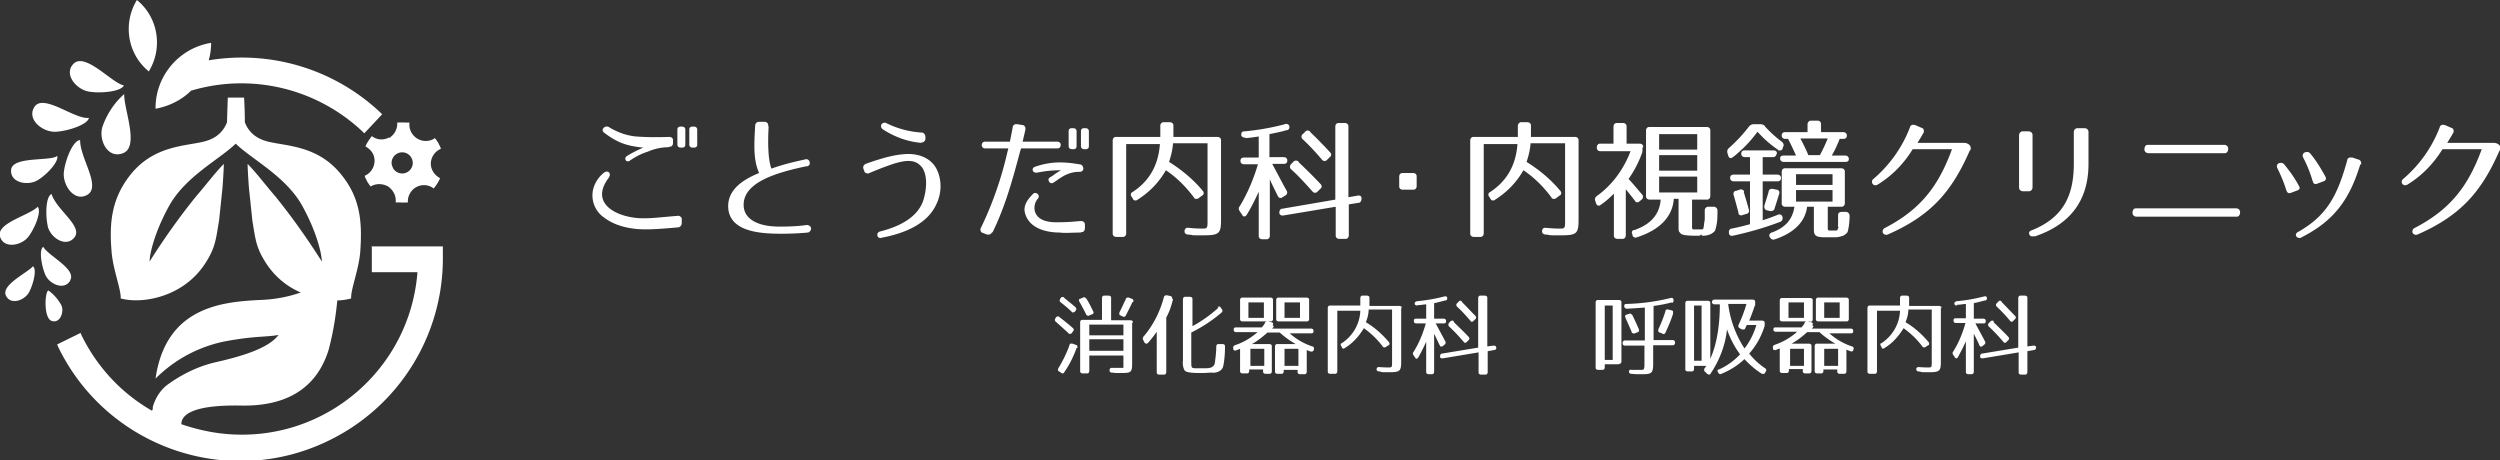 <svg xmlns="http://www.w3.org/2000/svg" viewBox="0 0 630 116"><rect x="0" y="0" width="630" height="116" fill="#333333" stroke="none"/><defs><clipPath id="clippath"><path d="M0 0h630v116H0z" style="fill:none"/></clipPath><style>.st0{fill:#fff}</style></defs><g style="clip-path:url(#clippath)"><path d="M170.9 57.3c-3.6.3-5.9.5-8.2.5-3.5 0-7.5-.7-10.5-3-2.6-1.8-3.6-5.2-2.4-8.1.5-1.2 1.3-2.3 2.3-3.1 1-.9 2.1 0 1.3 1.2-5.3 7 3.1 10.4 9.2 10.2 2.1 0 4.3-.3 8.1-.6.5-.1.9.2 1.1.6v1.2c0 .5-.3 1-.9 1.1m-2.4-20.2c-1.8 0-3.6.4-5.2 1.1-1.6.5-3.2 1.3-4.6 2.3-.9.6-1.6-.6-.7-1.2 1.3-.8 2.7-1.5 4.1-2.1-3.9-.4-6.4-1.1-9.9-3.8-.9-.7.2-1.9 1.2-1.4 2.1 1.3 4.5 2.2 7 2.4 2.7.2 5.4.2 8.2.1.5 0 .9.2 1 .7v.8c0 .6-.3 1-1 1m3.2.2h-.2c-.6 0-.9-.3-.9-.8v-3.7c0-.6.3-.8.9-.8h.2c.6 0 .9.3.9.8v3.7c0 .6-.3.8-.9.8m3 0h-.2c-.6 0-.9-.3-.9-.8v-3.7c0-.6.3-.8.9-.8h.2c.6 0 .9.3.9.8v3.7c0 .6-.3.8-.9.8M193.7 31.9c-.3 5.2 0 8.8.7 10.6 2.7-1 5.6-1.7 8.4-2.3.5-.2 1 0 1.2.5.2.5 0 1-.5 1.2h-.3c-7.1 1.5-15.9 3.9-15.8 9.8 0 3 2.8 5.5 9.4 5.4 2.2 0 4.4-.1 6.5-.4.5 0 1 .3 1.1.8 0 .5-.3 1-.8 1.1-3.2.3-6.1.3-6.7.3-5.4 0-13.3-.5-13.4-6.9 0-3.6 2.6-6.3 7.8-8.4-1.6-3.5-1.2-7.9-1-11.9 0-.5.3-.9.8-1H192.7c.5 0 .9.4.9.9v.2M218.1 41.3c4.3-1.5 7.4-2.4 10.7-2.5 3.1 0 6.2 1.2 7.5 4.4 1.1 2.7.9 5.8-.4 8.4-2.4 5.1-8.4 7.3-13.7 8.3-.5.2-1 0-1.1-.6-.1-.4.2-.9.8-1 4.7-1.2 9.4-3.5 10.8-7.9.9-2.9 1.2-7.1-1-8.9-1.7-1.5-4.2-.9-6.3-.3-2.1.7-4.2 1.5-6.3 2.4-.5.3-1.1 0-1.3-.4v-.1l-.2-.5c-.2-.5 0-1.1.6-1.3m13.9-5.3c-3.4-.3-6.7-1.5-9.6-3.4-.4-.2-.6-.8-.4-1.2.2-.4.8-.6 1.2-.4 2.8 1.4 5.8 2.2 8.9 2.4.6 0 1 .5 1 1.1v.6c-.1.5-.6.9-1.1.8M250 58.5c-.2.5-.7.7-1.2.6h-.1l-1-.4c-.5-.1-.7-.6-.6-1 0-.1 0-.2.1-.3 2.9-6 5.1-12.3 6.6-18.8l.3-1.2h-5.8c-.5 0-.9-.3-.9-.8s.3-.9.8-.9h6.3l.7-3.6c0-.5.5-.9 1-.8h.2l1.2.2c.5 0 .9.5.8 1v.2l-.7 3h8.7c.5 0 .9.3.9.8s-.3.9-.8.9h-9.2l-.3 1c-1.8 6.8-3.7 13.7-6.9 20.2m22.3 0c-2.5 0-3.9.2-5.3 0-3.2 0-7.7-.9-8.8-4.9-.5-1.8.6-3.4 1.9-4.7.3-.4.8-.5 1.2-.2s.5.8.2 1.2c-.8.9-1.1 2.1-.8 3.3.8 2.5 3.8 2.8 6.3 2.7 1.6 0 3-.1 5.2-.3.7 0 1.1.3 1.1.9v.9c0 .5-.3 1-.8 1h-.2m-5.1-15.6c-2 0-4 .2-5.9.6-1.3.2-1.6-1.2-.5-1.5 3.8-1.3 6.9-1.3 11.1-.6.5 0 .9.4 1 .9v.2c0 .5-.5.9-1.1.8-1.2 0-2.3.3-3.4.8-.6.3-1.2.7-1.7 1-.4.3-.8.6-1.3.9-.4.3-.9.2-1.1-.2-.3-.4-.2-.9.2-1.1l.8-.5c.6-.5 1.3-.9 2-1.3m3-5.3h-.2c-.6 0-.9-.3-.9-.8v-3.7c0-.6.3-.8.9-.8h.2c.6 0 .9.3.9.8v3.7c0 .6-.3.8-.9.8m3.1 0h-.2c-.6 0-.9-.3-.9-.8v-3.7c0-.6.3-.8.9-.8h.2c.6 0 .9.3.9.8v3.7c0 .6-.3.8-.9.8M307.7 35.1v20.3c0 3.5-.5 3.9-4.5 3.9s-1.8 0-3.8-.2c-.5 0-.9-.3-.9-.8 0-.4.2-.8.6-.9h.3c1.9.2 3.1.2 3.4.2 1.5 0 1.5 0 1.5-2.2V36.1h-8.7c-.1 1.6-.5 3.2-1 4.7 3.2 2 6.1 4.4 8.5 7.3.3.3.3.8 0 1.1 0 0-.1 0-.2.1l-.8.6c-.3.3-.9.3-1.2 0v-.1c-2-2.7-4.4-5.1-7.1-6.9-1.7 3-4.1 5.5-7.1 7.4-.3.3-.8.3-1.1 0 0 0 0-.1-.1-.2l-.3-.5c-.3-.3-.3-.8 0-1.1 0 0 .1 0 .2-.1 4-2.6 6.5-6.5 6.9-12.1h-8.5v22.5c0 .4-.2.8-.7.9h-1.8c-.4 0-.8-.2-.9-.7V35.4c0-.4.2-.8.7-.9H292.4v-2.8c0-.4.2-.8.7-.9h1.7c.4 0 .8.2.9.7v3h11.1c.4 0 .8.2.9.7v.2M313.8 34.7c-.4 0-.9-.2-1-.6v-.2c0-.5.2-.8.8-.8 3.4-.3 6.8-.9 10.2-1.8.4-.2.9 0 1.1.4v.1c.1.4 0 .8-.5 1h-.2c-1.3.4-2.8.7-4.3 1v5.8h3.6c.4 0 .8.2.9.7v.2c0 .5-.3.8-.9.8h-2.9c1.5 2.8 2.7 5.1 3.6 6.7.3.4.2.9-.2 1.2l-.8.5c-.3.3-.8.2-1 0 0 0-.1-.2-.2-.3-.7-1.5-1.4-2.8-2-4.2v14.2c0 .4-.2.8-.7.9h-1.2c-.4 0-.8-.2-.9-.7V48.3c-.9 2-1.9 4-3 5.8-.4.6-.9.6-1.2 0l-.6-.9c-.3-.4-.3-.9 0-1.2 2-3.3 3.5-6.9 4.6-10.6h-3.5c-.4 0-.8-.2-.9-.7v-.2c0-.5.3-.8.9-.8h3.7v-5.3c-.8.1-1.9.3-3.2.4m29.1 15.3c0 .5-.3 1-.7 1l-2.5.4v7.8c0 .4-.2.8-.7.9h-1.7c-.4 0-.8-.2-.9-.7v-7.4l-13.2 2.2c-.4.1-.8-.1-1-.5v-.2c0-.5.2-.9.6-1h.1l13.4-2.3V31.9c0-.4.2-.8.7-.9h1.7c.4 0 .8.2.9.7v18l2.3-.4c.4-.1.9 0 1 .5v.2m-15.8-9.1c2.1 2 3.9 3.8 5.5 5.5.3.3.4.8 0 1.1l-.1.1-.7.7c-.3.3-.7.4-1.1.1l-.2-.2c-1.7-1.9-3.4-3.8-5.3-5.5-.4-.3-.4-.8-.2-1.1 0 0 0-.1.1-.2l.6-.6c.3-.4.8-.4 1.2-.2l.1.1m3-7.4c2 1.9 3.6 3.6 5 5.1.3.3.4.8 0 1.1l-.1.1-.7.7c-.3.3-.7.4-1.1.1l-.2-.2c-1.5-1.8-3.1-3.5-4.8-5.1-.4-.3-.4-.8-.2-1.1 0 0 0-.1.2-.2l.6-.6c.3-.4.8-.4 1.2-.1M356.1 47.8h-2.6c-.4 0-.8-.2-.9-.7v-2.6c0-.4.2-.8.7-.9H356.1c.4 0 .8.2.9.7v2.6c0 .4-.2.8-.7.9h-.2M397.8 35.1v20.3c0 3.5-.5 3.9-4.5 3.9s-1.8 0-3.8-.2c-.5 0-.9-.3-.9-.8 0-.6.3-.9.9-.9 1.9.2 3.1.2 3.4.2 1.5 0 1.5 0 1.5-2.2V36.1h-8.7c-.1 1.6-.5 3.2-1 4.7 3.2 2 6.1 4.4 8.5 7.3.3.3.3.8 0 1.1 0 0-.1 0-.2.1l-.8.6c-.3.3-.9.3-1.2 0v-.1c-2-2.7-4.4-5.1-7.1-6.9-1.7 3-4.1 5.5-7.1 7.4-.3.3-.8.3-1.1 0 0 0 0-.1-.1-.2l-.3-.5c-.3-.3-.3-.8 0-1.1 0 0 .1 0 .2-.1 4-2.6 6.5-6.5 6.9-12.1h-8.5v22.5c0 .4-.2.8-.7.9h-1.8c-.4 0-.8-.2-.9-.7V35.4c0-.4.2-.8.7-.9H382.5v-2.8c0-.4.3-.8.7-.9h1.7c.4 0 .8.2.9.7v3h11.1c.4 0 .8.2.9.7v.2M413.9 37.2v.5c0 .4 0 .7-.2 1.1-.8 2.2-1.9 4.3-3.3 6.3 1.4 1.5 2.5 2.9 3.4 3.9.3.3.3.9 0 1.2l-.6.5c-.4.4-.9.4-1.2-.1-.6-.8-1.4-1.8-2.3-2.9v11.6c0 .4-.2.8-.7.9h-1.4c-.4 0-.8-.2-.9-.7V48.8c-1 1-2.1 2-3.3 2.8-.3.3-.7.3-1 0-.1-.1-.2-.3-.2-.4l-.2-.6c-.2-.4 0-.9.4-1.2 3.9-2.8 6.8-6.8 8.5-11.3h-7.6c-.4 0-.8-.2-.9-.7v-.2c0-.5.2-.9.7-1h3.5v-4.3c0-.4.2-.8.7-.9h1.7c.4 0 .8.2.9.7v4.5h3.3c.4 0 .8.2.9.7v.2m16.1 13.2h-3.8v6.5s-.1 1.1.3 1h2.1c.6 0 .4-.3.6-1 0-.6.2-1.1.2-1.7V53c0-.4.3-.8.7-.9h1.7c.5.1.8.5.8.9v.2c0 1.3 0 2.5-.3 3.8-.3 1.2-.2 1.2-1.2 1.9-.6.3-1.3.5-2 .5-.5 0-.6-.1-.6-.6 0 .4-.2.6-.7.6h-.7c-.7 0-3.2 0-3.7-.5-.6-.6-.6-.7-.6-1.6v-7.2h-1.2c-.3 4.4-3.4 7.8-9.3 9.7-.4.2-.9 0-1.1-.4V59.1c-.3-.4-.2-.9.2-1.1h.2c4.1-1.4 6.4-3.9 6.7-7.7h-2.8c-.4 0-.8-.2-.9-.7V32.9c0-.4.2-.8.7-.9h14.6c.4 0 .8.2.9.7v16.7c0 .4-.2.8-.7.9h-.2m-2.4-16.5h-9.6v3.9h9.6v-3.9Zm0 5.3h-9.6V43h9.6v-3.9Zm0 5.4h-9.6v4h9.6v-4ZM444.8 31.9c1.3 1.4 2.7 2.7 4.2 3.8.4.3.6.8.4 1.2l-.2.5c0 .4-.5.6-.9.5-.1 0-.2 0-.3-.2-1.9-1.3-3.6-2.8-5.1-4.5-1.5 2-3.1 3.8-5 5.4-.3.3-.7.6-1.2 1s-1 .3-1.2-.4l-.2-.7c-.1-.4 0-.9.4-1.2 1.9-1.7 3.6-3.5 5.1-5.5.3-.3.7-.5 1.1-.5h1.8c.4 0 .8.2 1.1.5m2.9 6.9c0 .4-.3.8-.7.9H444.2V44h3.7c.4 0 .8.2.9.7v.2c0 .5-.3.8-.9.8h-3.7v9.8c1.3-.4 2.6-.9 3.9-1.4.3-.2.8 0 1 .3 0 .1.1.2.1.4.1.5-.2 1-.6 1.1-3.9 1.5-7.8 2.6-11.9 3.5-.4.1-.8 0-1-.5v-.3c-.1-.5.2-.9.6-1h.1c1.6-.3 3.1-.7 4.6-1.1V45.7h-4.1c-.4 0-.8-.2-.9-.7v-.2c0-.5.3-.8.9-.8h4.1v-4.4h-1.3c-.4 0-.8-.2-.9-.7v-.2c0-.5.3-.8.9-.8h7.2c.6 0 .9.3.9.8m-8.4 9.6c.4 1.4.9 2.9 1.3 4.5.2.4 0 .9-.5 1.1h-.1l-1 .3c-.4.2-.9 0-1-.4v-.2c-.4-1.5-.8-3-1.2-4.4-.2-.4 0-.9.4-1.1h.2l.9-.3c.4-.2.9 0 1.1.4v.2m8.9.3c-.3 1-.7 2.3-1.2 3.8 0 .4-.5.7-.9.7h-.2l-.8-.2c-.4 0-.7-.5-.7-.9v-.2c.4-1.3.8-2.5 1.1-3.6 0-.4.4-.8.9-.7h.2l.9.2c.4 0 .8.4.7.8v.2m15.9 3.3h-3.7v4.8c0 1.2 0 1.1.5 1.2h1.4c.4 0 .6-.1.6-.3.1-.4.1-.5.4-.2-.3-.3-.4-.7-.3-1v-2.3c0-.6.3-.9.9-.9h1.2c.5.1.8.5.8 1v.1c0 1-.1 2.1-.3 3.1-.2 1.1-.2 1-1.1 1.7-.7.3-1.5.5-2.2.5h-2.6c-2.4 0-2.8-.5-2.8-2v-5.7h-1.7c-.5 3.7-3.1 6.5-8.1 8.2-.5.2-1 0-1.2-.4-.3-.3-.3-.8 0-1.1.1 0 .2-.2.4-.2 3.5-1.3 5.2-3.3 5.7-6.5h-2.3c-.4 0-.8-.2-.9-.7v-8.1c0-.4.2-.8.7-.9H464c.4 0 .8.2.9.7v8.1c0 .4-.2.8-.7.9h-.2m1.4-17.9c0 .5-.3.8-.9.8h-.9c-.6 1.5-1.2 2.9-2 4.2h3.4c.4 0 .8.2.9.7v.2c0 .5-.3.7-.9.7h-15.5c-.4 0-.8-.2-.9-.7v-.2c0-.5.3-.7.9-.7h3.1c-.7-1.6-1.4-3-2-4.2h-.7c-.4 0-.8-.2-.9-.7v-.2c0-.5.3-.8.9-.8h5.6v-2c0-.4.3-.8.7-.9h1.8c.4 0 .8.2.9.7v2.2h5.6c.4 0 .8.2.9.7v.2m-3.6 9.7h-9.2v2.7h9.2v-2.7Zm0 4h-9.2v2.9h9.2v-2.9Zm-6-8.8h2.8c.8-1.4 1.4-2.8 2-4.2h-6.9c.9 1.7 1.7 3.4 2 4.2M496.4 37.9c-4.5 10.3-9.7 16.4-20.7 21.2-.4.2-1 0-1.2-.4s0-1 .4-1.2c9.1-4.7 13.6-10.6 17-19.9H482c-2.2 3.6-5.2 6.7-8.8 8.9-1.1.7-2-.7-1.1-1.4 4.1-3.5 7.3-8 9.2-13 .1-.5.6-.8 1.1-.6h.2l1.6.7c.5.1.7.6.6 1 0 .1 0 .2-.1.3-.5.9-1 1.7-1.5 2.5h11.7c1.1 0 2.1.8 1.6 1.9M509.8 33.1h1.4c.5 0 .9.3 1 .8V47.2c0 .5-.3.9-.8 1H509.8c-.5 0-.9-.3-1-.8V34.1c0-.5.3-.9.8-1h.2m2.8 26.4c-.6.2-1 0-1.2-.4-.2-.5 0-.9.7-1.1 7.6-3.1 10.5-8.4 10.5-16.7v-8c0-.5.3-.9.8-1h1.9c.5 0 .9.3 1 .8v8.2c0 8.9-4.3 15.2-13.6 18.3M538.4 52.5h25.1c.5 0 .9.3 1 .8v.2c0 .6-.3 1.1-.8 1.1h-25.3c-.5 0-.9-.3-1-.8v-.2c0-.6.3-1.1.8-1.1h.2m3-16h19.1c.5 0 .9.3 1 .8v.2c0 .6-.3 1.1-.8 1.1h-19.3c-.5 0-.9-.3-1-.8v-.2c0-.6.3-1.1.8-1.1h.2M576.2 48.1c-.6-2-1.4-3.9-2.3-5.7-.6-1.2 1-1.8 1.7-1 1.4 1.7 2.7 3.5 3.7 5.4.4.6.2 1-.4 1.2l-1.6.6c-.6.2-.9 0-1.1-.6m18.6-6.6c-2.6 8.5-6.3 14.1-14.8 18.4-.4.3-1 .2-1.3-.2-.3-.5-.1-.9.5-1.2 7.4-4.2 9.9-9.4 12.3-18 0-.5.5-.8 1-.7h.3l1.5.5c.5.1.8.6.7 1.1v.2m-12.2 4.2c-.6-2.1-1.4-4.1-2.4-6-.6-1.2 1.1-1.9 1.8-1 1.5 1.8 2.7 3.8 3.8 5.8.3.6.1 1-.5 1.2l-1.6.6c-.4.2-.8 0-1-.3v-.3M629.9 37.9c-4.5 10.3-9.7 16.4-20.7 21.2-.4.2-1 0-1.2-.4s0-1 .4-1.2c9.1-4.7 13.6-10.6 17-19.9h-9.9c-2.2 3.6-5.2 6.7-8.8 8.9-1.1.7-2-.7-1.1-1.4 4.1-3.5 7.3-8 9.2-13 .1-.5.6-.8 1.1-.6h.2l1.6.7c.5.1.7.6.6 1 0 .1 0 .2-.1.3-.5.9-1 1.7-1.5 2.5h11.7c1.1 0 2.1.8 1.6 1.9M267.1 80c1.3 1 2.4 1.9 3.3 2.7.2.2.3.5 0 .8l-.3.4c-.1.2-.4.3-.7.2 0 0-.1 0-.2-.2-1.1-1-2.1-1.9-3.1-2.8-.3-.2-.3-.5-.2-.8l.2-.3c.2-.3.5-.3.8-.2m4.4 7.9c-.8 2.2-1.8 4.2-3.1 6.1-.1.3-.5.4-.7.2l-.6-.4c-.3-.1-.4-.5-.2-.7v-.1c1.1-1.8 2.1-3.8 2.8-5.8 0-.3.3-.5.6-.4h.2l.8.3c.3 0 .5.4.4.7v.1M268.1 75c1.1.9 2.1 1.7 2.9 2.4.2.2.3.5.2.7l-.3.4c-.2.2-.5.3-.7.2 0 0-.1 0-.1-.1-.9-.9-1.9-1.7-2.8-2.4-.3-.2-.3-.5-.2-.7v-.1l.2-.3c.2-.3.5-.3.8-.2h.1m5.6.4c.7 1.1 1.2 2.2 1.7 3.2.2.2 0 .6-.2.7h-.1l-.7.3c-.3.2-.6 0-.8-.2v-.1c-.6-1.2-1.2-2.3-1.7-3.2-.2-.2-.1-.6.1-.7h.1l.7-.3c.3-.2.6 0 .8.2m11.6 6v10.2c0 2.4-.2 2.6-2.7 2.6s-1.1 0-2.4-.1c-.4 0-.6-.2-.6-.6 0-.3.2-.6.5-.6h3v-3.1h-8.6v3.9c0 .3-.2.6-.5.6h-1.2c-.3 0-.6-.2-.6-.5V81.2c0-.3.2-.6.5-.6h5v-5.5c0-.3.2-.6.5-.6h1.2c.3 0 .6.2.6.5v5.7h4.9c.3 0 .6.2.6.5v.2m-2.4.4h-8.6v2.7h8.6v-2.7Zm0 3.7h-8.6v2.9h8.6v-2.9Zm2.3-9.4c-.5 1-1 2.1-1.7 3.4-.1.3-.5.4-.7.3l-.6-.3c-.3 0-.4-.4-.3-.7v-.1c.5-.9 1-2.1 1.6-3.3 0-.3.4-.5.7-.4h.1l.7.3c.3 0 .5.4.4.7v.1M295.6 75.4c-.4 1.6-.9 3.2-1.7 4.6v13.8c0 .3-.2.6-.5.6h-1.3c-.3 0-.6-.2-.6-.5V83.6c-.7 1-1.4 1.9-2.2 2.8-.2.2-.5.3-.7.1l-.2-.2-.3-.6c-.2-.3-.1-.6 0-.8 2.5-2.9 4.2-6.3 5.2-10 0-.3.4-.5.7-.5l.9.2c.3 0 .5.3.5.6v.1m11.4 2.1c.2-.2.5-.2.8 0v.1l.3.4c.2.2.2.6 0 .8-2.3 2-4.9 3.7-7.7 5.1v7c0 1.8 0 1.9.8 2h1.9c1.5 0 2.7.1 3.2-1.1.2-1.4.4-2.9.4-4.4 0-.3.2-.6.5-.6h1.1c.3 0 .6.2.6.5v.2c0 1.4-.1 2.8-.3 4.1-.2 1.1-.2 1.3-.9 1.9-.6.4-1.4.6-2.1.5-.8 0-1.6.1-2.4.1-1.8 0-4.1 0-4.5-.7-.4-.7-.5-1.6-.4-2.4V75.4c0-.3.2-.6.5-.6h1.3c.3 0 .6.2.6.5v6.9c2.4-1.3 4.6-2.9 6.6-4.7M321 82.3l-.4.5h9.8c.3 0 .6.2.6.5v.2c0 .4-.2.5-.6.5H325c1.7 1.5 3.6 2.6 5.7 3.3.3 0 .5.4.4.7 0 .4-.3.6-.6.6h-.2c-.3-.1-.6-.2-1-.4v5.5c0 .3-.2.6-.5.6h-1.2c-.3 0-.6-.2-.6-.5V93.2h-3.5v.4c0 .3-.2.6-.5.6h-1.1c-.3 0-.6-.2-.6-.5v-6.4c0-.3.2-.6.5-.6h4.7c-1.4-.8-2.8-1.8-4-2.9h-3.1c-1.2 1.1-2.5 2.1-3.9 2.9h4.4c.3 0 .6.2.6.5v6.4c0 .3-.2.6-.5.6h-1.1c-.3 0-.6-.2-.6-.5V93.1h-3.5v.4c0 .3-.2.6-.5.6h-1.2c-.3 0-.6-.2-.6-.5v-5.7l-1 .4c-.2.1-.6 0-.7-.2v-.2c-.1-.5 0-.7.4-.9 2.1-.7 4-1.8 5.7-3.3h-5.4c-.3 0-.6-.2-.6-.5V83c0-.4.2-.5.6-.5h6.5c.3-.4.6-.7.8-1.2.1-.3.5-.4.8-.3l.8.2c.4.1.6.4.3.7m-.6-.9h-7c-.3 0-.6-.2-.6-.5v-4.9c0-.3.2-.6.5-.6h7.2c.3 0 .6.2.6.5v4.9c0 .3-.2.6-.5.6h-.1m-1.7-4.8h-3.9v3.9h3.9v-3.9Zm.1 11.7h-3.5v4.3h3.5v-4.3Zm10.6-6.9h-7c-.3 0-.6-.2-.6-.5v-4.9c0-.3.2-.6.5-.6h7.2c.3 0 .6.2.6.5v4.9c0 .3-.2.6-.5.6h-.2m-2 6.9h-3.5v4.3h3.5v-4.3Zm.4-11.7h-3.9v3.9h3.9v-3.9ZM353.1 77.3v13.8c0 2.4-.3 2.7-3 2.7s-1.2 0-2.6-.2c-.3 0-.6-.2-.6-.5 0-.4.2-.6.6-.6 1.3.1 2.1.1 2.3.1 1 0 1 0 1-1.5V78h-5.9c0 1.1-.3 2.2-.7 3.2 2.2 1.3 4.1 3 5.8 5 .2.2.2.6 0 .8h-.1l-.6.4c-.2.2-.6.2-.8 0-1.3-1.8-3-3.4-4.8-4.7-1.2 2-2.8 3.8-4.8 5-.2.2-.5.2-.7 0v-.1l-.2-.4c-.2-.2-.2-.5 0-.7h.1c2.8-1.8 4.6-4.9 4.7-8.2H337v15.3c0 .3-.2.6-.5.6h-1.3c-.3 0-.6-.2-.6-.5V77.6c0-.3.2-.6.5-.6h7.7v-1.9c0-.3.2-.6.5-.6h1.2c.3 0 .6.2.6.5v2.1h7.6c.3 0 .6.2.6.5v.2M357.2 77c-.3 0-.6-.1-.7-.4v-.1c0-.3.2-.5.6-.6 2.3-.2 4.6-.6 6.9-1.2.3-.1.6 0 .7.3 0 .3 0 .6-.3.7h-.1c-.9.2-1.9.5-2.9.7v3.9h2.4c.3 0 .6.2.6.5v.2c0 .4-.2.5-.6.5h-2c1 1.9 1.9 3.5 2.4 4.5.2.3.1.6-.1.8l-.5.4c-.2.2-.5.2-.7 0 0 0 0-.1-.1-.2-.5-1-.9-1.9-1.4-2.9v9.6c0 .3-.2.6-.5.6H360c-.3 0-.6-.2-.6-.5V86.1c-.6 1.4-1.3 2.7-2 4-.3.4-.6.4-.8 0l-.4-.6c-.2-.2-.2-.6 0-.8 1.4-2.2 2.4-4.7 3.1-7.2h-2.4c-.3 0-.6-.2-.6-.5v-.2c0-.4.2-.5.6-.5h2.5v-3.6c-.6 0-1.3.2-2.2.2m19.9 10.6c0 .4-.2.7-.5.7l-1.7.3v5.3c0 .3-.2.6-.5.6h-1.2c-.3 0-.6-.2-.6-.5V88.8l-9 1.5c-.3 0-.6 0-.7-.3v-.2c0-.3.1-.6.4-.7h.1l9.1-1.5V75.1c0-.3.2-.6.5-.6h1.2c.3 0 .6.2.6.5V87.3l1.5-.2c.3 0 .6 0 .7.3v.2m-10.6-6.4c1.4 1.4 2.7 2.6 3.7 3.7.2.2.3.5 0 .8l-.5.5c-.2.2-.5.3-.7 0l-.1-.1c-1.1-1.3-2.3-2.6-3.6-3.8-.2-.2-.3-.5-.1-.8v-.1l.4-.4c.2-.2.6-.3.8-.1m2.1-4.8c1.3 1.3 2.4 2.5 3.4 3.5.2.2.3.5 0 .8l-.5.5c-.2.2-.5.3-.7 0l-.1-.1c-1-1.2-2.1-2.4-3.3-3.5-.2-.2-.3-.5-.1-.8l.1-.1.4-.4c.2-.3.6-.3.8 0M408 91.8h-3.6v.8c0 .3-.2.6-.5.6h-1.2c-.3 0-.6-.2-.6-.5V76.2c0-.3.2-.6.5-.6h5.4c.3 0 .6.2.6.5v15c0 .3-.2.6-.5.6h-.2M406.4 77h-2v13.7h2V77Zm14.9-.8c-1.5.4-3.1.7-4.6.9v8.6h4.8c.3 0 .6.2.6.5v.2c0 .3-.2.6-.5.6h-5v4.6c0 2.3-.3 2.7-2.6 2.7s-1.6 0-2.9-.1c-.3 0-.6-.2-.6-.5 0-.4.2-.6.6-.5h2.5c.6 0 .8 0 .8-1.5v-4.6h-4.9c-.3 0-.6-.2-.6-.5v-.2c0-.3.2-.6.5-.6H414.5v-8.3c-1.2.1-2.8.2-4.5.3-.3 0-.6-.2-.7-.5 0-.5.1-.7.5-.7 3.8-.1 7.5-.6 11.2-1.5.3-.1.6 0 .7.3v.1c.1.4 0 .7-.3.8h-.1m-10 3c.6 1.2 1.2 2.5 1.7 3.7.1.3 0 .6-.2.7h-.1l-.7.3c-.3.1-.6 0-.8-.2v-.1c-.6-1.5-1.2-2.7-1.6-3.7-.2-.3 0-.6.2-.7h.1l.6-.2c.3-.2.6 0 .8.3m10.3-.3c-.5 1.6-1.2 3.2-1.9 4.7-.1.3-.4.5-.7.3l-.7-.3c-.3 0-.5-.3-.4-.6V83c.7-1.5 1.3-3 1.8-4.6 0-.3.3-.5.6-.4h.1l.8.2c.3 0 .5.3.4.6v.1M442.2 77c-.4 1.3-.9 2.6-1.4 3.8h3.3c.3 0 .6.2.6.5v.4c0 .3 0 .5-.1.7-.8 2.5-2.1 4.8-3.8 6.7 1.1 1.4 2.5 2.7 4 3.7.3.2.4.5.2.8l-.2.3c-.1.3-.4.4-.7.3h-.1c-1.6-1-3.1-2.3-4.4-3.7-1.7 1.6-3.6 2.8-5.8 3.7-.3.2-.6 0-.8-.2v-.2c-.3-.2-.2-.5 0-.7h.2c2-.9 3.8-2.2 5.3-3.8-1.4-1.9-2.5-4-3.3-6.3-.4 4-1.9 7.8-4.1 11.1-.1.3-.4.4-.7.2 0 0-.1 0-.2-.1l-.5-.5c-.3-.2-.3-.5-.2-.8l.5-.7h-3.1v.8c0 .3-.2.6-.5.6h-1.1c-.3 0-.6-.2-.6-.5V76.4c0-.3.2-.6.5-.6h5.2c.3 0 .6.2.6.5v14.1c1.5-3.3 2.4-8 2.4-13.7H432c-.3 0-.6-.3-.6-.6s.3-.6.6-.6h9.7c.3 0 .6.2.6.5v1.1m-13.5-.1h-1.9v13.9h1.9V77Zm10.9 10.7c1.3-1.7 2.3-3.7 2.9-5.8h-2.4l-.4.8c0 .3-.4.4-.7.3h-.2l-.5-.3c-.3-.1-.4-.5-.3-.8.8-1.7 1.5-3.5 2-5.3h-4.6c.5 4 1.9 7.8 4.1 11.2M457 82.3l-.4.5h9.8c.3 0 .6.2.6.5v.2c0 .4-.2.5-.6.5H461c1.7 1.5 3.6 2.6 5.7 3.3.3 0 .5.4.4.7-.1.5-.4.7-.8.5-.3-.1-.6-.2-1-.4v5.5c0 .3-.2.6-.5.6h-1.2c-.3 0-.6-.2-.6-.5V93.1h-3.5v.4c0 .3-.2.6-.5.6h-1.1c-.3 0-.6-.2-.6-.5v-6.4c0-.3.2-.6.5-.6h4.7c-1.4-.8-2.8-1.8-4-2.9h-3.1c-1.2 1.1-2.5 2.1-3.9 2.9h4.4c.3 0 .6.2.6.5v6.4c0 .3-.2.6-.5.6h-1.1c-.3 0-.6-.2-.6-.5V93h-3.5v.4c0 .3-.2.6-.5.6h-1.2c-.3 0-.6-.2-.6-.5v-5.7l-1 .4c-.2.1-.6 0-.7-.2v-.2c-.1-.5 0-.7.4-.9 2.1-.7 4-1.8 5.7-3.3h-5.4c-.3 0-.6-.2-.6-.5V83c0-.4.2-.5.6-.5h6.5c.3-.4.6-.7.8-1.2.1-.3.5-.4.8-.3l.8.2c.4.1.6.4.3.7m-.6-.9h-7c-.3 0-.6-.2-.6-.5v-4.8c0-.3.2-.6.5-.6h7.2c.3 0 .6.2.6.5v4.9c0 .3-.2.6-.5.6h-.1m-1.6-4.9h-3.9v3.9h3.9v-3.9Zm0 11.7h-3.5v4.3h3.5v-4.3Zm10.6-6.9h-7c-.3 0-.6-.2-.6-.5v-4.9c0-.3.2-.6.5-.6h7.2c.3 0 .6.2.6.5v4.9c0 .3-.2.6-.5.6h-.1m-2.1 6.9h-3.5v4.3h3.5v-4.3Zm.4-11.7h-3.9v3.9h3.9v-3.9ZM489.1 77.3v13.8c0 2.4-.3 2.7-3 2.7s-1.2 0-2.6-.2c-.3 0-.6-.2-.6-.5 0-.4.2-.6.6-.6 1.3.1 2.1.1 2.3.1 1 0 1 0 1-1.5V78h-5.9c0 1.1-.3 2.2-.7 3.2 2.2 1.3 4.1 3 5.8 5 .2.2.2.6 0 .8h-.1l-.6.4c-.2.2-.6.2-.8 0-1.3-1.8-3-3.4-4.8-4.7-1.2 2-2.8 3.8-4.8 5-.2.2-.6.2-.7 0v-.1l-.2-.4c-.2-.2-.2-.6 0-.7h.1c2.8-1.8 4.6-4.9 4.7-8.2H473v15.3c0 .3-.2.6-.5.6h-1.3c-.3 0-.6-.2-.6-.5V77.6c0-.3.2-.6.5-.6h7.7v-1.9c0-.3.2-.6.5-.6h1.2c.3 0 .6.2.6.5v2.1h7.6c.3 0 .6.2.6.5v.2M493.2 77c-.3 0-.6-.1-.7-.4v-.1c0-.3.2-.5.6-.6 2.3-.2 4.6-.6 6.9-1.2.3-.1.6 0 .7.3 0 .3 0 .6-.3.7h-.1c-.9.2-1.9.5-2.9.7v3.9h2.4c.3 0 .6.2.6.5v.2c0 .4-.2.5-.6.5h-2c1 1.9 1.9 3.5 2.4 4.5.2.3.1.6-.1.8l-.5.4c-.2.2-.5.2-.7 0 0 0 0-.1-.1-.2-.4-1-.9-1.9-1.4-2.9v9.6c0 .3-.2.6-.5.6H496c-.3 0-.6-.2-.6-.5V86c-.6 1.4-1.3 2.7-2 4-.2.4-.6.4-.8 0l-.4-.6c-.2-.2-.2-.6 0-.8 1.4-2.2 2.4-4.7 3.1-7.2h-2.4c-.3 0-.6-.2-.6-.5v-.2c0-.4.2-.5.6-.5h2.5v-3.6c-.6 0-1.3.2-2.2.2m19.9 10.7c0 .4-.2.7-.5.7l-1.7.3v5.3c0 .3-.2.6-.5.6h-1.1c-.3 0-.6-.2-.6-.5V88.8l-9 1.5c-.3 0-.6 0-.7-.3v-.2c0-.3.1-.6.4-.7h.1l9.1-1.5V75.1c0-.3.2-.6.5-.6h1.2c.3 0 .6.2.6.5V87.3l1.5-.2c.3 0 .6 0 .7.4v.2m-10.7-6.5c1.4 1.4 2.7 2.6 3.7 3.7.2.2.3.5 0 .8l-.5.5c-.2.2-.5.3-.7 0l-.1-.1c-1.1-1.3-2.3-2.6-3.6-3.8-.2-.2-.3-.5-.1-.8l.1-.1.4-.4c.2-.2.5-.3.8-.1m2-4.8c1.3 1.3 2.4 2.5 3.4 3.5.2.2.3.5 0 .8l-.5.5c-.2.2-.5.3-.7 0l-.1-.1c-1-1.2-2.1-2.4-3.3-3.5-.2-.2-.3-.5-.1-.8l.1-.1.4-.4c.2-.3.6-.3.8 0M8.7 26.9c2.3-3.4 10.2 3.3 13.7 2.8-.2 1.6-5 3.3-8.3 3.5s-7.5-3.1-5.4-6.3m13.8-3.8c3.2.5 8.2-.1 8.7-1.6-2.8-.4-9.6-8.3-12.6-5.5-2.7 2.6.6 6.6 3.9 7.1m3.3 8.9c-1 3.4 1.4 8.1 5.2 6.6 4.2-1.6.2-11 .3-14.9-2.5 2.2-4.4 5.1-5.5 8.3M22 49.1c3.6-2.1-1.9-9.3-1.8-13.8-1.7 0-3.7 4.7-4.1 8s2.6 7.7 5.9 5.8m-10 7.8c.6 2.9 4.5 5.6 6.7 3 2.4-2.8-4.5-7-5.7-11-1.4.5-1.6 5-1 7.9m5.7 13.8c1.6-2.8-5.5-6.1-6.8-8.4-1.1.7-.5 4.6.5 7s4.8 4.1 6.3 1.5M9.5 45.4c2.5-1.5 5.4-4.8 4.9-6.1-1.6 1.4-11.3 0-11.6 3.5-.3 3.3 4.3 4.1 6.7 2.6M0 59.6c.9 3.2 5.5 2.3 7.2 0 1.7-2.3 3.3-6.4 2.3-7.5C7.4 54.3-1 56.2 0 59.6m1.5 14.9c1.2 2.5 4.8 1.2 5.9-1s1.9-5.7.9-6.4C7 68.7.2 71.8 1.5 74.5m14 2.5c-.8-1.5-1.9-2.8-3.3-3.8-.9.2-1.3 7.1.9 7.7 2 .6 3.1-2.2 2.4-3.9M48 22.9c15.2-4.6 31.7-.7 43.3 10.2l.5.5 4.5-4.8-.5-.5a50.885 50.885 0 0 0-43.2-13.1c.4-1.4.6-2.9.6-4.4-8.1 1.3-14.1 8.4-14 16.6 3.3-.6 6.4-2.1 8.8-4.4m-10.5-5c3.6-5.9 2.4-13.6-3-18-3.6 5.9-2.4 13.6 3 18M98 34.8c1.4-.8 2.2-2.3 2.1-3.9 1-.1 2.1 0 3.1 0-.3 2.2 1.3 4.3 3.6 4.6 1 .1 2-.1 2.8-.7.3.4.6.8.9 1.3.2.5.5.9.6 1.4-2.1.9-3.1 3.3-2.2 5.3.4.9 1.1 1.6 2 2.1-.4 1-1 1.8-1.6 2.6-1.8-1.4-4.4-1-5.7.8-.6.8-.9 1.8-.8 2.7-1 .1-2.1 0-3.1 0 .2-1.6-.6-3.1-1.9-4-1.4-.8-3.1-.8-4.4 0-.3-.4-.6-.8-.9-1.3-.2-.5-.5-.9-.6-1.4 2.1-.9 3-3.3 2.2-5.3-.4-.9-1.1-1.6-2-2.1.4-1 1-1.8 1.6-2.6 1.3 1 3 1.1 4.4.3m.9 7.7c.7 1.3 2.3 1.8 3.6 1.1s1.8-2.3 1.1-3.6c-.7-1.3-2.3-1.8-3.6-1.1-1.3.7-1.8 2.3-1.1 3.5M93.7 62v6.6h11.5C103.3 93 82 111.3 57.5 109.4c-4-.3-8-1.2-11.8-2.5 0-2.8 3.9-4.9 15.1-4.7 9.7.2 18.6-3.1 22-14 1.1-4.1 1.8-8.3 2.2-12.5 1.2 0 2.4-.2 3.5-.5-.2-2.1 2-7.4 2.3-12 .5-7.3 0-13.3-4.8-19.2-6.8-8.5-16.3-6.9-20.4-9-1.8-.8-3.2-2.3-3.9-4.2 0-3.3-.2-6.2-.2-6.2h-4.1s-.1 2.9-.2 6.2c-.7 1.9-2.1 3.4-3.9 4.2-4.1 2.1-13.6.5-20.4 9-4.7 5.9-5.4 11.9-4.8 19.2.3 4.6 2.5 9.9 2.3 12 5.4 1.5 15.8-.3 21.3-8.8 2.6-4 2.7-6.1 3.5-10.8L56 48c.1-.8.4-5.3.4-6.7-2.6 2.7-3.9 4.6-7 8.2-4.2 5.2-8.1 10.7-11.7 16.4 0-2 1.3-7.4 4.8-13.8 4.1-7.6 12.8-11.9 16.9-15.9 4.1 4 12.8 8.3 16.9 15.9 3.5 6.4 4.8 11.9 4.8 13.8-3.6-5.7-7.5-11.2-11.7-16.4-3.1-3.6-4.4-5.5-7-8.2 0 1.4.3 5.9.4 6.7l.8 7.6c.8 4.8.9 6.8 3.5 10.8 2.1 3.2 5.1 5.8 8.7 7.3-3.4 1.2-6.9 1.8-10.5 1.9-8.9.5-23.5 1.5-26.1 19.8 4.7-4.7 10.6-7.9 17.1-9.3 7.8-1.5 10.7-1.1 13.9-1.7-2.4 3.2-8.5 5.2-15.5 6.8-4.6 1-8.9 3.1-12.7 5.9-1.7 1.4-2.9 3.3-3.5 5.5v.6c-.1 0-.2.3-.2.3-7.7-4.4-13.8-11-17.7-18.9l-.3-.7-5.9 2.9.3.7C27 112.8 57.6 123.4 82.9 111c17.5-8.5 28.6-26.2 28.7-45.6v-3.3H93.4Z" class="st0"/></g></svg>